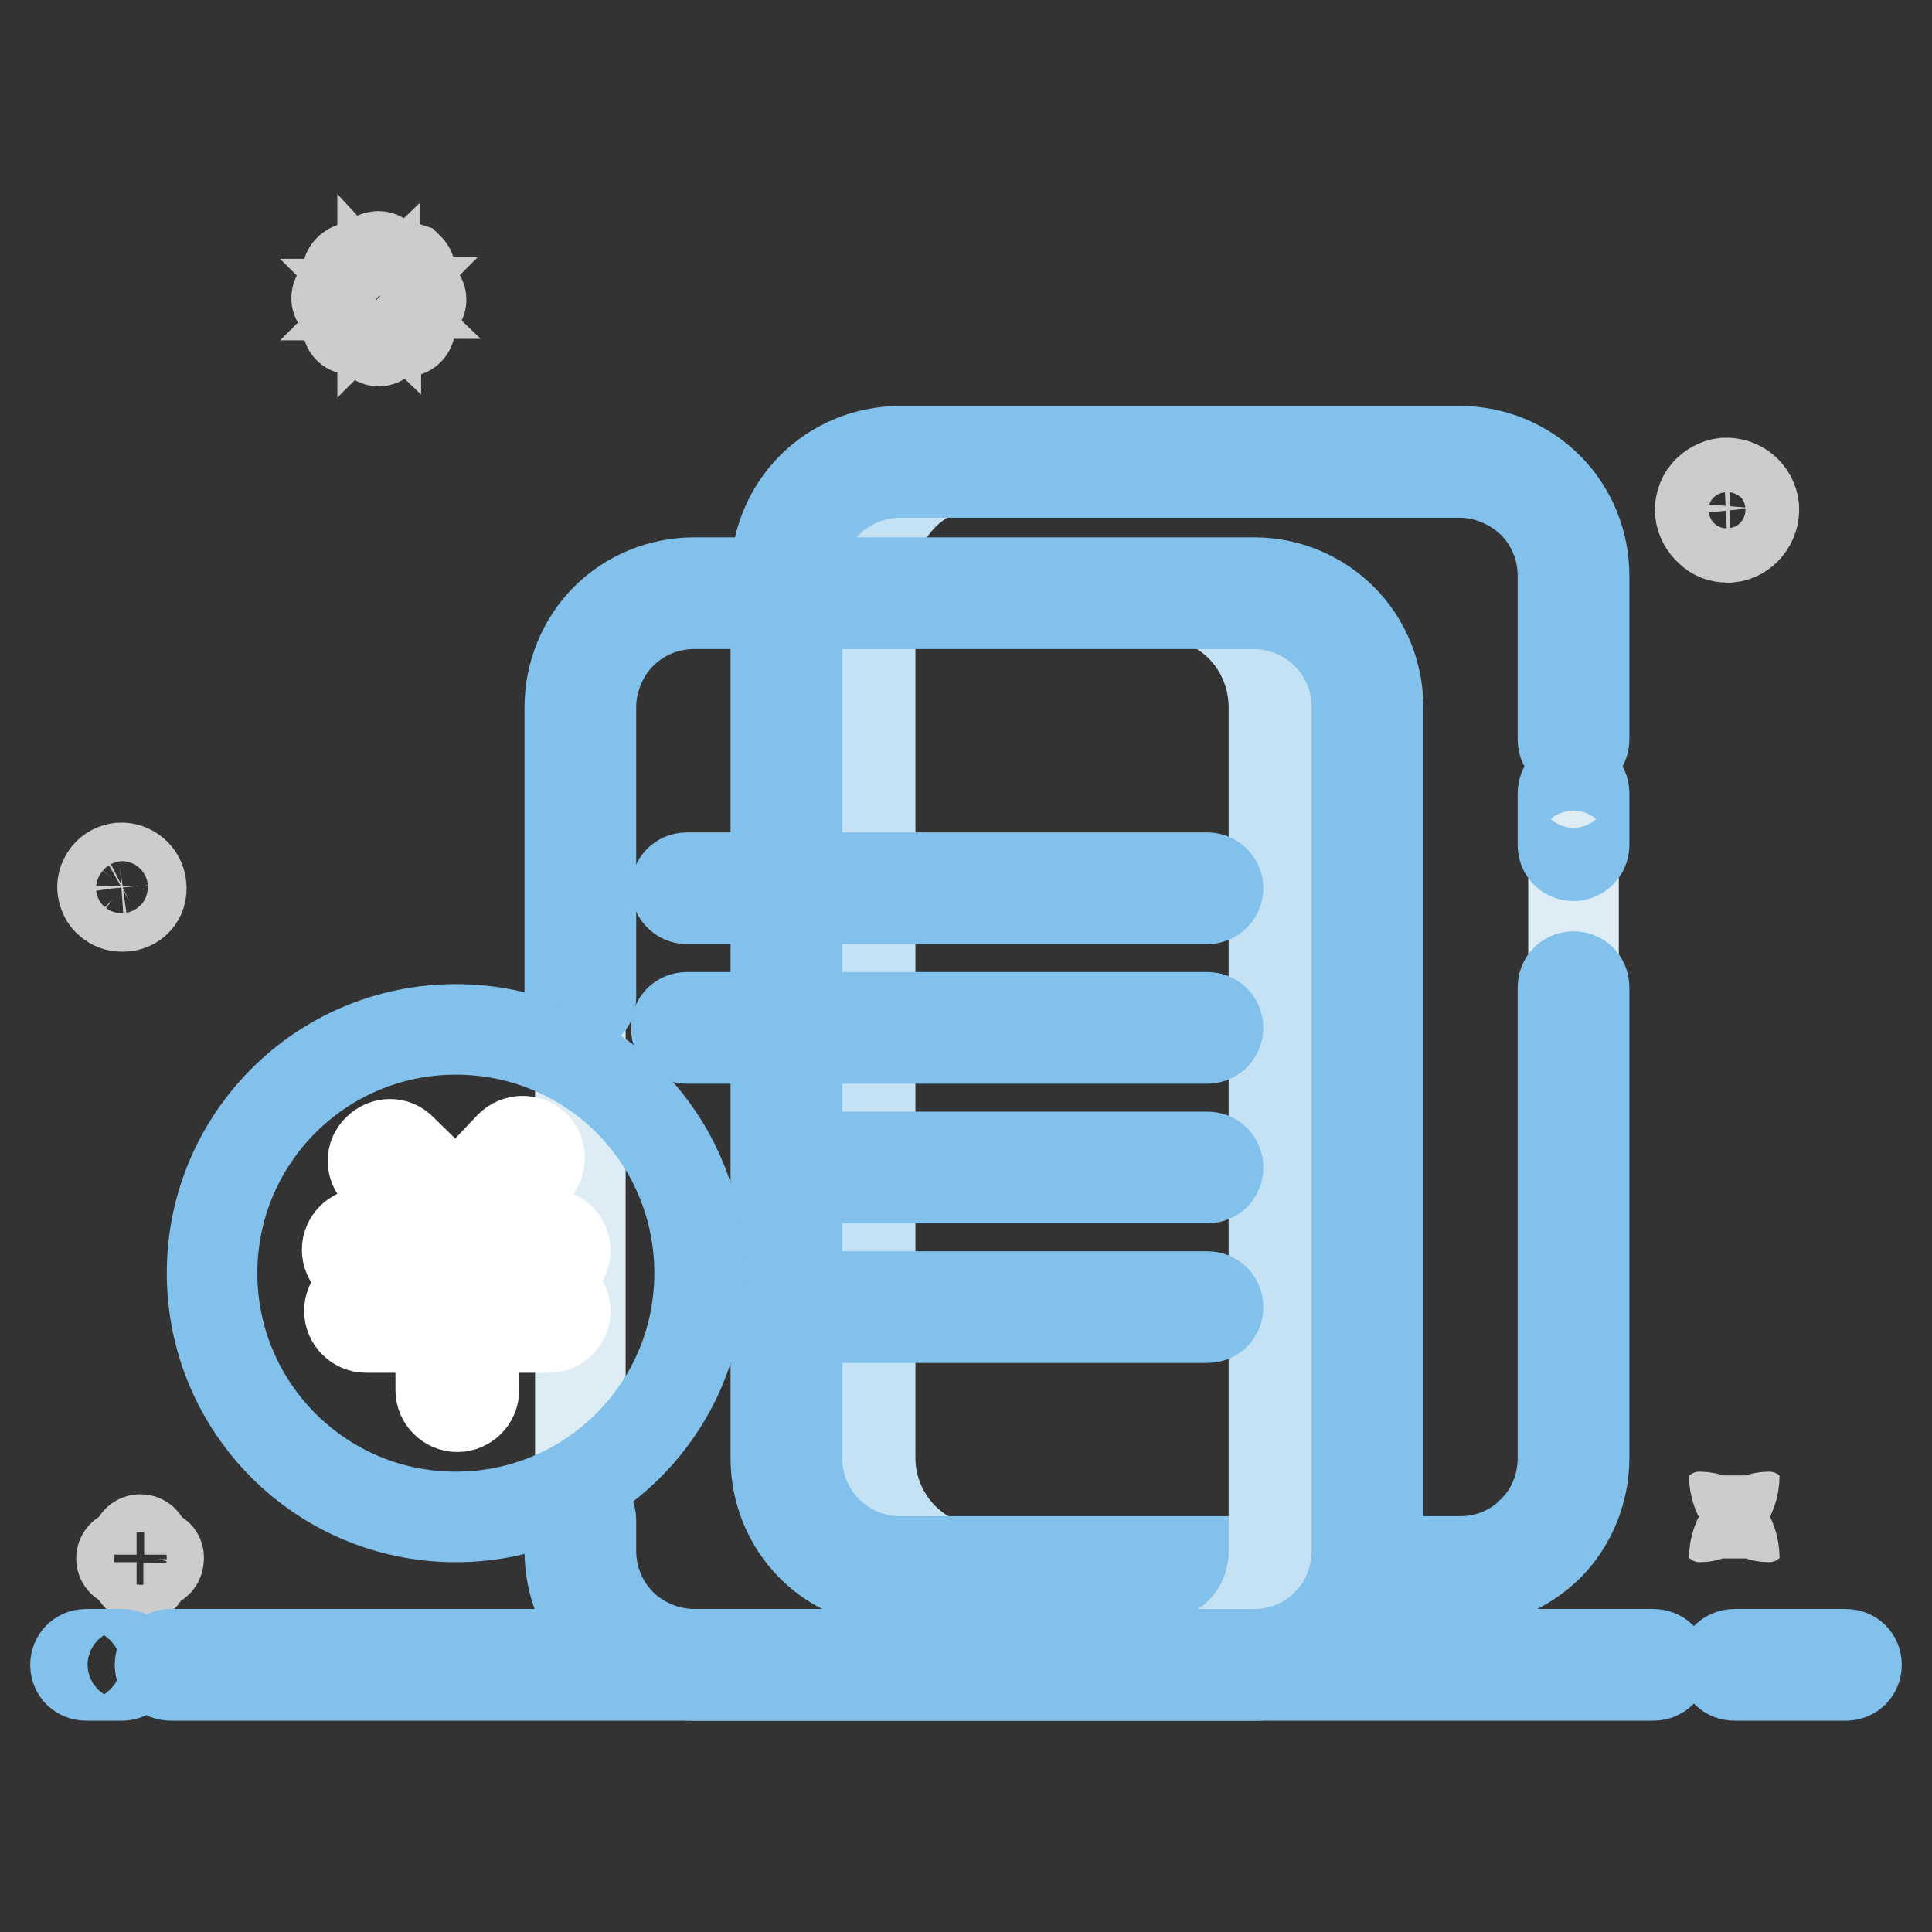 <?xml version="1.0" encoding="utf-8"?>
<!-- Svg Vector Icons : http://www.onlinewebfonts.com/icon -->
<!DOCTYPE svg PUBLIC "-//W3C//DTD SVG 1.1//EN" "http://www.w3.org/Graphics/SVG/1.1/DTD/svg11.dtd">
<svg version="1.1" xmlns="http://www.w3.org/2000/svg" xmlns:xlink="http://www.w3.org/1999/xlink" x="0px" y="0px" viewBox="0 0 256 256" enable-background="new 0 0 256 256" xml:space="preserve">
<rect x="0" y="0" width="256" height="256" fill="#333333" stroke="none"/>
<g> <path stroke-width="12" fill-opacity="0" stroke="#deedf5"  d="M204.1,65.6c-2.8-2.8-6.7-4.4-10.7-4.4h-74.1c-4,0-7.9,1.6-10.7,4.4c-2.8,2.8-4.4,6.7-4.4,10.7v116.8 c0,4,1.6,7.9,4.4,10.7c2.8,2.8,6.7,4.4,10.7,4.4h74.1c4,0,7.9-1.6,10.7-4.4c2.8-2.8,4.4-6.7,4.4-10.7V76.3 C208.5,72.3,206.9,68.5,204.1,65.6z"/> <path stroke-width="12" fill-opacity="0" stroke="#c5e2f4"  d="M115.3,193.2V76.3c0-4,1.6-7.9,4.4-10.7c2.8-2.8,6.7-4.4,10.7-4.4h-11.2c-4,0-7.9,1.6-10.7,4.4 c-2.8,2.8-4.4,6.7-4.4,10.7v116.8c0,4,1.6,7.9,4.4,10.7c2.8,2.8,6.7,4.4,10.7,4.4h11.2c-4,0-7.9-1.6-10.7-4.4 C116.9,201,115.3,197.2,115.3,193.2L115.3,193.2z"/> <path stroke-width="12" fill-opacity="0" stroke="#cccccc"  d="M18.7,117.4c-0.1-1.4-1.4-2.5-2.8-2.4c-0.7,0.1-1.3,0.4-1.7,0.9c-0.4,0.5-0.7,1.2-0.6,1.9 c0.1,0.7,0.4,1.3,0.9,1.7c0.5,0.4,1,0.6,1.6,0.6h0.2C17.8,120.1,18.9,118.9,18.7,117.4z M17.2,119.5c-0.8,0.4-1.7,0.3-2.3-0.3 c-0.4-0.3-0.7-0.9-0.7-1.4c-0.1-0.6,0.1-1.1,0.5-1.6c0.3-0.4,0.9-0.7,1.4-0.7h0.2c1.1,0,2,0.8,2.1,1.9 C18.4,118.3,17.9,119.1,17.2,119.5L17.2,119.5z M232.4,67.3c-0.2-2-1.9-3.4-3.9-3.3c-0.9,0.1-1.8,0.6-2.4,1.3 c-0.6,0.7-0.9,1.7-0.8,2.6c0.1,0.9,0.6,1.8,1.3,2.4c0.6,0.6,1.4,0.9,2.3,0.9h0.3C231.1,71,232.5,69.2,232.4,67.3z M230.2,70.1 c-1,0.5-2.3,0.4-3.2-0.4c-0.6-0.5-1-1.2-1-2c-0.1-0.8,0.2-1.5,0.7-2.1c0.5-0.6,1.2-1,2-1h0.3c1.5,0,2.8,1.1,2.9,2.7 C231.8,68.5,231.2,69.6,230.2,70.1z M50.2,45.2c-0.3,0-0.6-0.3-0.6-0.6V41L47,43.5c-0.2,0.2-0.6,0.2-0.8,0c-0.2-0.2-0.2-0.6,0-0.8 l2.6-2.6h-3.6c-0.3,0-0.6-0.3-0.6-0.6c0-0.3,0.3-0.6,0.6-0.6h3.6l-2.6-2.5C46,36.3,46,36,46.2,35.8c0,0,0,0,0.1-0.1 c0.2-0.2,0.5-0.3,0.8-0.1c0,0,0,0,0.1,0.1l2.6,2.5v-3.6C49.5,34.3,49.7,34,50,34c0.3-0.1,0.6,0.1,0.7,0.4c0,0.1,0,0.2,0,0.2v3.6 l2.6-2.6c0.2-0.2,0.5-0.2,0.8-0.1c0,0,0,0,0.1,0.1c0.2,0.2,0.2,0.5,0.1,0.8c0,0,0,0-0.1,0.1l-2.6,2.6h3.6c0.3,0,0.6,0.3,0.6,0.6 c0,0.3-0.3,0.6-0.6,0.6h-3.6l2.6,2.6c0.1,0.1,0.2,0.4,0.1,0.6c-0.1,0.3-0.4,0.5-0.7,0.4c-0.1,0-0.2-0.1-0.3-0.1L50.7,41v3.6 C50.8,44.9,50.4,45.2,50.2,45.2L50.2,45.2L50.2,45.2z M20.6,206h-1.5v-1.5c0-0.3-0.2-0.5-0.5-0.5c-0.3,0-0.5,0.2-0.5,0.5v1.5h-1.5 c-0.3,0-0.5,0.2-0.5,0.5s0.2,0.5,0.5,0.5l0,0h1.5v1.5c0,0.3,0.2,0.5,0.5,0.5l0,0c0.1,0,0.2,0,0.3-0.1c0.1-0.1,0.1-0.2,0.1-0.3v-1.5 h1.5c0.3,0,0.5-0.2,0.5-0.5C21.1,206.2,20.9,206,20.6,206z M229.8,195.5c0,3.1-2.1,5.5-4.6,5.5c2.6,0,4.6,2.4,4.6,5.5 c0-3.1,2.1-5.5,4.6-5.5C231.9,201,229.8,198.5,229.8,195.5z"/> <path stroke-width="12" fill-opacity="0" stroke="#81c1eb"  d="M244.6,222h-14.8c-0.8,0-1.4-0.6-1.4-1.4c0-0.8,0.6-1.4,1.4-1.4h14.8c0.8,0,1.4,0.6,1.4,1.4 C246,221.4,245.4,222,244.6,222z M219.1,222H22.6c-0.8,0-1.4-0.6-1.4-1.4c0-0.8,0.6-1.4,1.4-1.4h196.5c0.8,0,1.4,0.6,1.4,1.4 C220.5,221.4,219.9,222,219.1,222z M16.2,222h-4.8c-0.8,0-1.4-0.6-1.4-1.4c0-0.8,0.6-1.4,1.4-1.4l0,0h4.8c0.8,0,1.4,0.6,1.4,1.4 C17.6,221.4,16.9,222,16.2,222z"/> <path stroke-width="12" fill-opacity="0" stroke="#81c1eb"  d="M193.5,209.7h-0.1h-74.1c-4.3,0-8.6-1.7-11.7-4.8c-3.1-3.1-4.8-7.3-4.8-11.7V76.3c0-4.3,1.7-8.6,4.8-11.7 c3.1-3.1,7.3-4.8,11.6-4.8l0.1,0h74.1l0.1,0c4.3,0,8.5,1.7,11.6,4.8c3.1,3.1,4.8,7.3,4.8,11.7V98c0,0.8-0.6,1.4-1.4,1.4 c-0.8,0-1.4-0.6-1.4-1.4V76.3c0-3.6-1.4-7.1-4-9.7c-2.6-2.5-6.1-4-9.7-4h-74.1c-3.6,0-7.1,1.4-9.7,4c-2.5,2.5-4,6.1-4,9.7v116.9 c0,3.6,1.4,7.1,4,9.7c2.5,2.5,6,4,9.6,4h0.1h74.1h0.1c3.6,0,7.1-1.4,9.6-4c2.6-2.5,4-6.1,4-9.7v-62.4c0-0.8,0.6-1.4,1.4-1.4 c0.8,0,1.4,0.6,1.4,1.4v62.4c0,4.3-1.7,8.6-4.8,11.7C202,207.9,197.8,209.7,193.5,209.7L193.5,209.7z"/> <path stroke-width="12" fill-opacity="0" stroke="#81c1eb"  d="M208.5,113.4c-0.8,0-1.4-0.6-1.4-1.4v-6.9c0-0.8,0.6-1.4,1.4-1.4s1.4,0.6,1.4,1.4l0,0v6.9 C209.9,112.8,209.2,113.4,208.5,113.4L208.5,113.4z"/> <path stroke-width="12" fill-opacity="0" stroke="#deedf5"  d="M176.8,83c-2.8-2.8-6.7-4.4-10.7-4.4H92c-4,0-7.9,1.6-10.7,4.4c-2.8,2.8-4.4,6.7-4.4,10.7v111.9 c0,4,1.6,7.9,4.4,10.7c2.8,2.8,6.7,4.4,10.7,4.4h74.1c4,0,7.9-1.6,10.7-4.4c2.8-2.8,4.4-6.7,4.4-10.7V93.7 C181.2,89.7,179.6,85.8,176.8,83z"/> <path stroke-width="12" fill-opacity="0" stroke="#c5e2f4"  d="M176.8,83c-2.8-2.8-6.7-4.4-10.7-4.4h-12.4c4,0,7.9,1.6,10.7,4.4s4.4,6.7,4.4,10.7v111.9 c0,4-1.6,7.9-4.4,10.7c-2.8,2.8-6.7,4.4-10.7,4.4h12.4c4,0,7.9-1.6,10.7-4.4c2.8-2.8,4.4-6.7,4.4-10.7V93.7 C181.2,89.7,179.6,85.8,176.8,83z"/> <path stroke-width="12" fill-opacity="0" stroke="#81c1eb"  d="M166.2,222h-0.1H92c-4.3,0-8.6-1.7-11.7-4.8c-3.1-3.1-4.8-7.3-4.8-11.7v-4.1c0-0.8,0.7-1.4,1.4-1.4 c0.8,0,1.4,0.6,1.4,1.4v4.1c0,3.6,1.4,7.1,4,9.7c2.5,2.5,6.1,4,9.7,4h74.1l0.1,0c3.6,0,7.1-1.4,9.6-4c2.6-2.5,4-6.1,4-9.7V93.7 c0-3.6-1.4-7.1-4-9.7c-2.5-2.5-6.1-4-9.7-4H92c-3.6,0-7.1,1.4-9.7,4c-2.5,2.5-4,6.1-4,9.7v38.5c0,0.8-0.7,1.4-1.4,1.4 c-0.8,0-1.4-0.6-1.4-1.4V93.7c0-4.3,1.7-8.6,4.8-11.7c3.1-3.1,7.3-4.8,11.7-4.8h74.1l0.1,0c4.3,0,8.5,1.7,11.6,4.8 c3.1,3.1,4.8,7.3,4.8,11.7v111.9c0,4.3-1.7,8.6-4.8,11.7C174.7,220.3,170.5,222,166.2,222z"/> <path stroke-width="12" fill-opacity="0" stroke="#81c1eb"  d="M28.1,168.7c0,17.8,14.4,32.3,32.3,32.3c17.8,0,32.3-14.4,32.3-32.3s-14.4-32.3-32.3-32.3 C42.5,136.4,28.1,150.9,28.1,168.7z"/> <path stroke-width="12" fill-opacity="0" stroke="#81c1eb"  d="M160,174.6h-53c-0.8,0-1.4-0.6-1.4-1.4c0-0.8,0.6-1.4,1.4-1.4l0,0h53c0.8,0,1.4,0.6,1.4,1.4 C161.4,174,160.8,174.6,160,174.6L160,174.6z M160,156.1h-53c-0.8,0-1.4-0.6-1.4-1.4c0-0.8,0.6-1.4,1.4-1.4l0,0h53 c0.8,0,1.4,0.6,1.4,1.4C161.4,155.5,160.8,156.1,160,156.1L160,156.1z M160,137.6H91c-0.8,0-1.4-0.6-1.4-1.4c0-0.8,0.6-1.4,1.4-1.4 l0,0H160c0.8,0,1.4,0.6,1.4,1.4C161.4,136.9,160.8,137.6,160,137.6z M160,119.1H91c-0.8,0-1.4-0.7-1.4-1.4c0-0.8,0.6-1.4,1.4-1.4 H160c0.8,0,1.4,0.7,1.4,1.4C161.4,118.4,160.8,119.1,160,119.1z"/> <path stroke-width="12" fill-opacity="0" stroke="#ffffff"  d="M48.2,167.8c-1.2,0-2.2-1-2.2-2.2c0,0,0,0,0,0c0-1.2,1-2.2,2.2-2.2h10.1l-8.2-8c-0.9-0.9-0.9-2.3,0-3.1 c0.9-0.9,2.3-0.9,3.1,0l7.3,7.1l7.1-7.5c0.9-0.9,2.3-0.9,3.2-0.1c0.9,0.8,0.9,2.3,0.1,3.2l-8.1,8.5h9.9c1.2,0,2.2,1,2.2,2.2 c0,1.2-1,2.2-2.2,2.2h-9.9v3.6h9.9c1.2,0,2.2,1,2.2,2.2c0,1.2-1,2.2-2.2,2.2h-9.9v8.3c0,1.2-1,2.2-2.2,2.2c-1.2,0-2.2-1-2.2-2.2 c0,0,0,0,0,0v-8.3h-9.9c-1.2,0-2.2-1-2.2-2.2c0,0,0,0,0,0c0-1.2,1-2.2,2.2-2.2h9.9v-3.6H48.2z"/></g>
</svg>